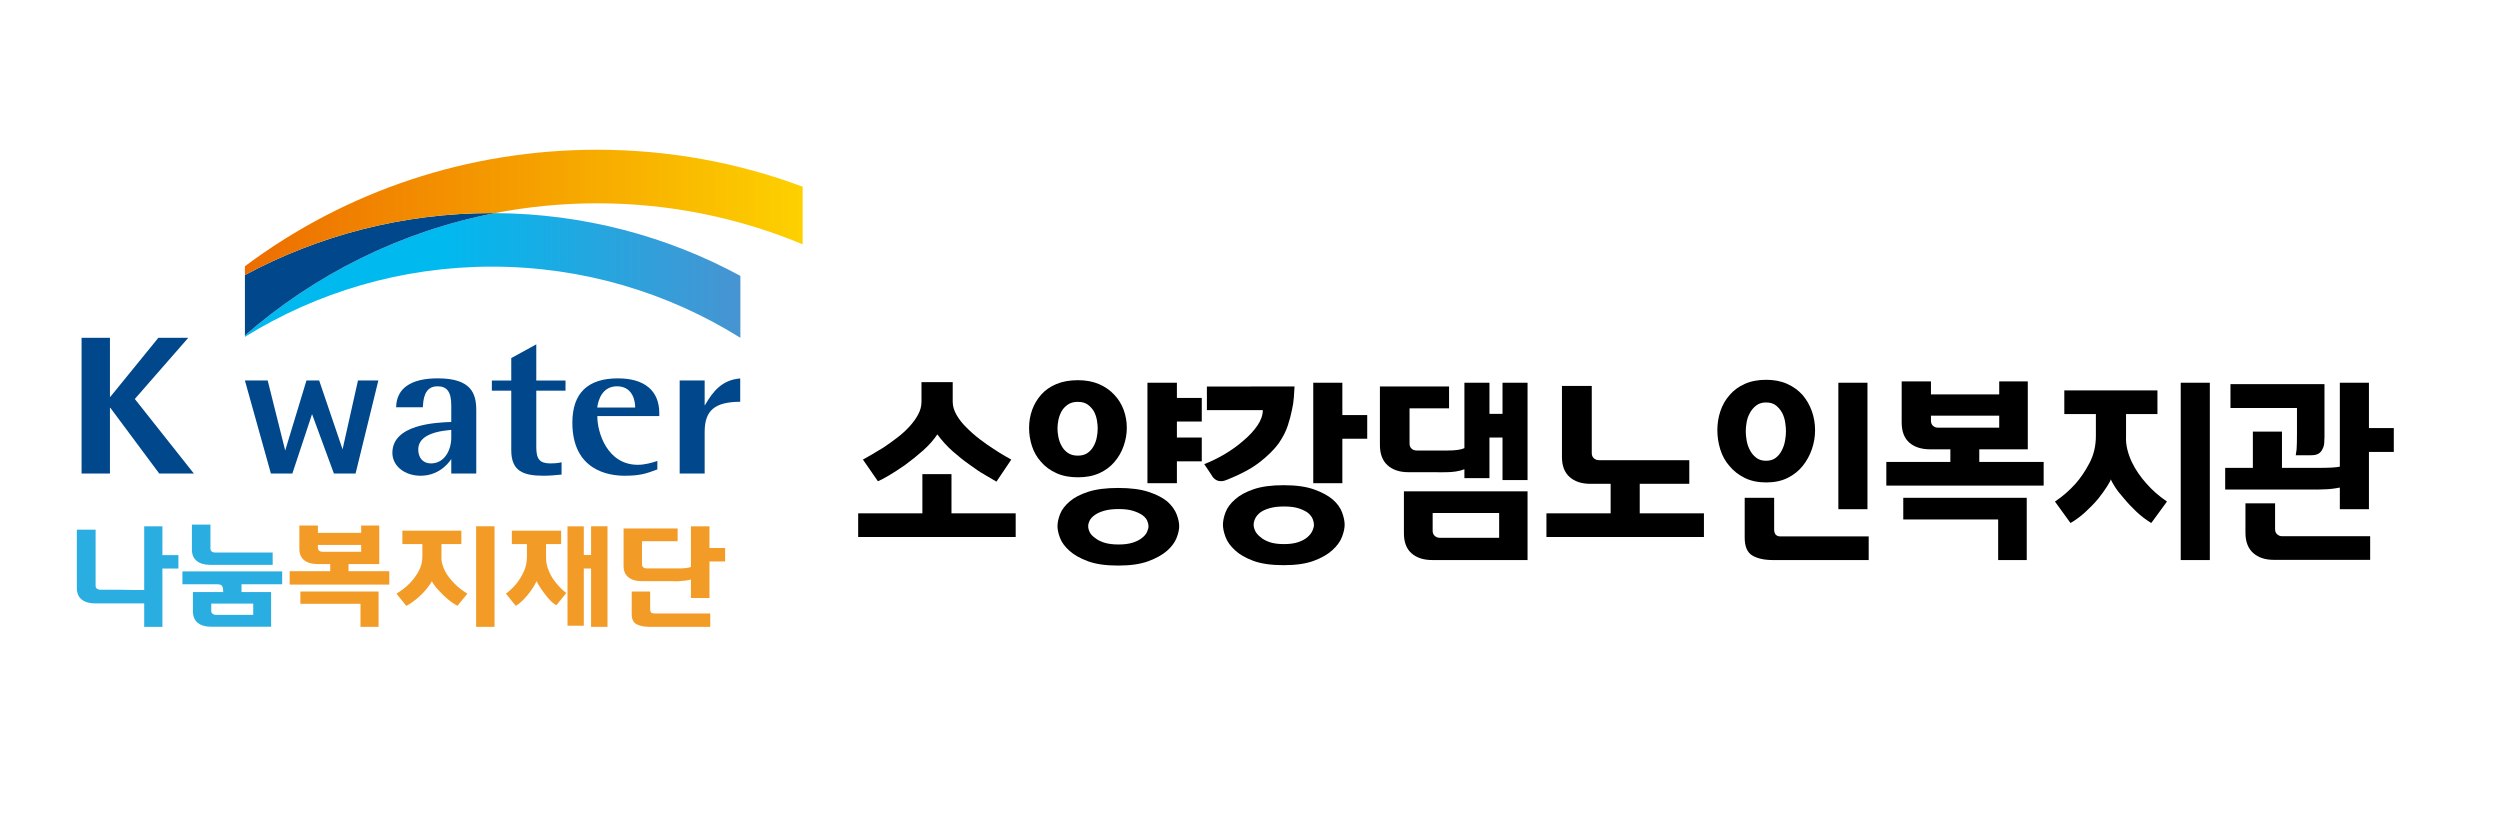 <?xml version="1.0" encoding="utf-8"?>
<!-- Generator: Adobe Illustrator 16.0.0, SVG Export Plug-In . SVG Version: 6.00 Build 0)  -->
<!DOCTYPE svg PUBLIC "-//W3C//DTD SVG 1.1//EN" "http://www.w3.org/Graphics/SVG/1.1/DTD/svg11.dtd">
<svg version="1.1" id="Layer_1" xmlns="http://www.w3.org/2000/svg" xmlns:xlink="http://www.w3.org/1999/xlink" x="0px" y="0px"
	 width="425.197px" height="141.732px" viewBox="0 0 425.197 141.732" enable-background="new 0 0 425.197 141.732"
	 xml:space="preserve">
<polygon fill="#00478B" points="13.875,57.451 18.699,57.451 18.699,67.486 18.771,67.486 26.936,57.451 32.021,57.451 
	22.928,67.856 32.971,80.539 27.084,80.539 18.771,69.362 18.699,69.362 18.699,80.539 13.875,80.539 "/>
<path fill="#00478B" d="M60.884,64.714c-0.039,0.188-2.62,11.707-2.62,11.707s-3.925-11.543-3.98-11.707h-2.161
	c-0.05,0.171-3.615,11.912-3.615,11.912s-2.94-11.731-2.979-11.912h-3.875c0.084,0.298,4.377,15.653,4.422,15.825h3.648
	c0.055-0.16,3.349-10.109,3.349-10.109s3.665,9.96,3.72,10.109h3.682c0.044-0.175,3.807-15.537,3.874-15.825H60.884z"/>
<path fill="#00478B" d="M76.752,78.063v2.476h4.251V69.793c0-2.824-0.796-5.444-6.556-5.444c-4.571,0-7.019,1.705-7.075,4.922h4.549
	c0.006-0.067,0.006-0.139,0.006-0.139c0.072-1.113,0.205-3.432,2.481-3.432c1.642,0,2.344,0.973,2.344,3.253v2.81l-0.116,0.01
	c-2.442,0.094-9.9,0.389-9.9,5.244c0,2.22,2.068,3.895,4.815,3.895C75.106,80.912,76.752,78.063,76.752,78.063 M73.298,78.817
	c-1.332,0-2.161-0.912-2.161-2.373c0-1.889,1.846-2.999,5.488-3.32l0.127-0.013v1.31C76.752,76.604,75.564,78.817,73.298,78.817"/>
<path fill="#00478B" d="M92.472,80.912c1,0,1.978-0.097,3.023-0.194h0.017v-2.1c-0.63,0.168-1.326,0.199-1.885,0.199
	c-1.807,0-2.416-0.694-2.416-2.75v-9.628h4.97v-1.725h-4.97v-6.149c-0.32,0.172-4.139,2.266-4.256,2.333v3.816h-3.299v1.725h3.299
	v10.137C86.955,80.185,89.067,80.912,92.472,80.912"/>
<path fill="#00478B" d="M106.207,80.912c2.532,0,3.615-0.317,5.594-1.077v-1.44c-0.94,0.317-2.14,0.657-3.328,0.657
	c-5.195,0-6.876-5.505-6.876-8.174v-0.119h10.535v-0.486c0-3.82-2.498-5.923-7.042-5.923c-5.14,0-7.743,2.534-7.743,7.534
	C97.347,80.027,103.543,80.912,106.207,80.912 M101.597,69.169c0.155-1.045,0.791-3.468,3.345-3.468
	c2.995,0,3.084,3.134,3.084,3.487v0.122h-6.446L101.597,69.169z"/>
<path fill="#00478B" d="M125.895,68.332v-3.966c-3.101,0.241-4.637,2.23-5.892,4.366l-0.155,0.25v-4.268h-4.25v15.825h4.25v-7.067
	C119.848,69.805,121.551,68.358,125.895,68.332"/>
<g>
	<defs>
		<path id="SVGID_1_" d="M41.655,57.054v0.236c12.221-7.569,26.608-11.941,42.001-11.941c15.503,0,29.997,4.436,42.268,12.105
			V46.919c-12.448-6.738-26.665-10.587-41.765-10.671C68.102,39.361,53.533,46.698,41.655,57.054"/>
	</defs>
	<clipPath id="SVGID_2_">
		<use xlink:href="#SVGID_1_"  overflow="visible"/>
	</clipPath>
	
		<linearGradient id="SVGID_3_" gradientUnits="userSpaceOnUse" x1="0" y1="141.732" x2="1" y2="141.732" gradientTransform="matrix(84.269 0 0 -84.269 41.625 11990.393)">
		<stop  offset="0" style="stop-color:#00B9EF"/>
		<stop  offset="0.4" style="stop-color:#00B9EF"/>
		<stop  offset="1" style="stop-color:#4794D1"/>
	</linearGradient>
	<rect x="41.655" y="36.248" clip-path="url(#SVGID_2_)" fill="url(#SVGID_3_)" width="84.269" height="21.206"/>
</g>
<g>
	<path fill="#00478B" d="M41.655,46.778v10.275c11.878-10.355,26.447-17.692,42.504-20.804c-0.165,0-0.331-0.009-0.503-0.009
		C68.484,36.24,54.179,40.06,41.655,46.778"/>
</g>
<g>
	<defs>
		<path id="SVGID_4_" d="M41.655,45.283v1.495C54.179,40.06,68.484,36.24,83.656,36.24c0.172,0,0.337,0.008,0.503,0.008
			c5.632-1.088,11.452-1.671,17.4-1.671c12.375,0,24.182,2.487,34.954,6.972v-9.797c-10.888-4.064-22.667-6.284-34.954-6.284
			C79.682,25.468,58.872,32.426,41.655,45.283"/>
	</defs>
	<clipPath id="SVGID_5_">
		<use xlink:href="#SVGID_4_"  overflow="visible"/>
	</clipPath>
	
		<linearGradient id="SVGID_6_" gradientUnits="userSpaceOnUse" x1="-4.882813e-004" y1="141.731" x2="1" y2="141.731" gradientTransform="matrix(94.858 0 0 -94.858 41.625 13480.57)">
		<stop  offset="0" style="stop-color:#ED6D00"/>
		<stop  offset="1" style="stop-color:#FDD000"/>
	</linearGradient>
	<rect x="41.655" y="25.468" clip-path="url(#SVGID_5_)" fill="url(#SVGID_6_)" width="94.858" height="21.31"/>
</g>
<path d="M172.746,91.333h-26.79v-4.021h10.92v-6.667h4.95v6.667h10.92V91.333z M156.141,70.526c-0.39,0.715-0.885,1.396-1.485,2.044
	c-0.64,0.692-1.345,1.329-2.115,1.91c-0.771,0.581-1.515,1.117-2.235,1.607c-0.76,0.47-1.45,0.883-2.07,1.24
	c-0.62,0.357-1.11,0.637-1.47,0.838l2.55,3.686c0.4-0.156,1.024-0.486,1.875-0.988c0.85-0.503,1.785-1.111,2.805-1.826
	c0.98-0.715,1.965-1.508,2.955-2.379c0.99-0.871,1.815-1.798,2.475-2.781c0.76,1.05,1.625,2.005,2.595,2.865
	c0.97,0.859,1.935,1.625,2.895,2.295c0.92,0.692,1.795,1.273,2.625,1.742s1.475,0.849,1.935,1.139l2.52-3.752
	c-0.16-0.089-0.515-0.29-1.065-0.604c-0.55-0.313-1.195-0.715-1.935-1.206c-0.74-0.469-1.52-1.017-2.34-1.642
	c-0.82-0.625-1.56-1.273-2.22-1.943c-0.7-0.67-1.275-1.391-1.725-2.161c-0.45-0.771-0.675-1.525-0.675-2.262v-3.351h-5.31v3.351
	C156.726,69.085,156.531,69.811,156.141,70.526z"/>
<path d="M183.336,64.662c1.36,0,2.555,0.224,3.585,0.67c1.03,0.447,1.895,1.05,2.595,1.809c0.7,0.737,1.23,1.592,1.59,2.563
	c0.36,0.972,0.54,1.994,0.54,3.066c0,1.027-0.18,2.055-0.54,3.082c-0.36,1.028-0.88,1.933-1.56,2.714
	c-0.68,0.805-1.535,1.441-2.565,1.91c-1.03,0.469-2.246,0.704-3.645,0.704c-1.4,0-2.621-0.235-3.66-0.704
	c-1.04-0.469-1.91-1.105-2.61-1.91c-0.7-0.781-1.215-1.675-1.545-2.68c-0.33-1.006-0.495-2.044-0.495-3.116s0.175-2.094,0.525-3.066
	c0.35-0.972,0.875-1.848,1.575-2.63c0.66-0.737,1.51-1.323,2.55-1.759C180.716,64.88,181.936,64.662,183.336,64.662z
	 M183.306,77.495c0.66,0,1.205-0.145,1.635-0.436c0.43-0.29,0.775-0.67,1.035-1.139c0.26-0.446,0.445-0.943,0.555-1.491
	c0.11-0.547,0.165-1.066,0.165-1.558c0-0.425-0.045-0.894-0.135-1.408c-0.09-0.513-0.255-1.005-0.495-1.474
	c-0.26-0.447-0.605-0.832-1.035-1.156c-0.43-0.324-1.005-0.486-1.725-0.486c-0.68,0-1.245,0.156-1.695,0.469
	c-0.45,0.313-0.805,0.693-1.065,1.139c-0.26,0.492-0.44,0.995-0.54,1.508c-0.101,0.514-0.15,0.983-0.15,1.408
	c0,0.424,0.049,0.904,0.15,1.44c0.1,0.536,0.28,1.039,0.54,1.508c0.26,0.491,0.615,0.894,1.065,1.206
	C182.062,77.339,182.626,77.495,183.306,77.495z M190.176,82.99c2.1,0,3.825,0.224,5.175,0.671c1.35,0.446,2.415,0.994,3.195,1.642
	c0.76,0.692,1.285,1.419,1.575,2.178c0.29,0.76,0.435,1.43,0.435,2.011s-0.15,1.251-0.45,2.01c-0.3,0.76-0.84,1.486-1.62,2.178
	c-0.8,0.693-1.865,1.285-3.195,1.776s-3.035,0.737-5.115,0.737c-2.1,0-3.815-0.246-5.145-0.737s-2.375-1.083-3.135-1.776
	c-0.78-0.691-1.315-1.418-1.605-2.178c-0.291-0.759-0.435-1.429-0.435-2.01c0-0.626,0.15-1.318,0.45-2.078
	c0.3-0.759,0.85-1.474,1.65-2.145c0.739-0.647,1.78-1.189,3.12-1.625S188.116,82.99,190.176,82.99z M190.266,92.606
	c0.94,0,1.74-0.105,2.4-0.318c0.66-0.212,1.189-0.485,1.59-0.82c0.379-0.29,0.655-0.62,0.825-0.988
	c0.17-0.369,0.255-0.698,0.255-0.988c0-0.269-0.07-0.57-0.21-0.905c-0.14-0.335-0.4-0.647-0.78-0.938
	c-0.4-0.29-0.93-0.541-1.59-0.754c-0.66-0.212-1.49-0.317-2.49-0.317c-0.96,0-1.775,0.095-2.445,0.284
	c-0.67,0.19-1.205,0.431-1.605,0.721c-0.42,0.29-0.715,0.608-0.885,0.955s-0.255,0.665-0.255,0.955c0,0.313,0.085,0.647,0.255,1.005
	s0.465,0.682,0.885,0.972c0.4,0.335,0.925,0.608,1.575,0.82C188.441,92.5,189.266,92.606,190.266,92.606z M200.166,67.678h4.23
	v4.021h-4.23v2.714h4.23v4.054h-4.23v3.72h-5.01V65.098h5.01V67.678z"/>
<path d="M220.176,65.734c-0.041,0.581-0.08,1.201-0.12,1.86c-0.04,0.659-0.15,1.379-0.33,2.161c-0.141,0.737-0.37,1.603-0.69,2.597
	c-0.32,0.994-0.85,2.027-1.59,3.1c-0.8,1.071-1.88,2.133-3.24,3.183s-3.16,2.021-5.399,2.915c-0.4,0.179-0.75,0.273-1.05,0.285
	c-0.3,0.011-0.55-0.028-0.75-0.117c-0.24-0.112-0.435-0.246-0.585-0.402s-0.275-0.335-0.375-0.536
	c-0.24-0.357-0.445-0.664-0.615-0.922c-0.17-0.256-0.375-0.563-0.615-0.921c1.16-0.446,2.325-1.017,3.495-1.709
	s2.235-1.463,3.195-2.312c0.96-0.805,1.745-1.653,2.355-2.547c0.61-0.893,0.915-1.764,0.915-2.613h-9.51v-4.021H220.176z
	 M218.315,82.521c2.1,0,3.825,0.24,5.175,0.721c1.351,0.48,2.415,1.055,3.195,1.726c0.76,0.67,1.285,1.396,1.575,2.178
	c0.289,0.782,0.435,1.485,0.435,2.11c0,0.581-0.149,1.269-0.45,2.061c-0.3,0.794-0.85,1.548-1.649,2.262
	c-0.78,0.716-1.835,1.318-3.165,1.81c-1.33,0.492-3.035,0.737-5.115,0.737c-2.1,0-3.815-0.245-5.145-0.737
	c-1.331-0.491-2.375-1.094-3.135-1.81c-0.78-0.714-1.315-1.468-1.605-2.262c-0.291-0.792-0.435-1.479-0.435-2.061
	c0-0.647,0.15-1.362,0.45-2.144c0.3-0.782,0.84-1.508,1.62-2.179c0.76-0.691,1.81-1.268,3.15-1.726
	C214.555,82.75,216.255,82.521,218.315,82.521z M218.375,92.54c0.961,0,1.771-0.111,2.431-0.335s1.189-0.514,1.59-0.871
	c0.38-0.336,0.654-0.692,0.825-1.072c0.169-0.38,0.255-0.715,0.255-1.006c0-0.29-0.07-0.613-0.21-0.972
	c-0.141-0.356-0.4-0.703-0.78-1.038c-0.42-0.313-0.955-0.575-1.604-0.788c-0.65-0.212-1.485-0.317-2.506-0.317
	c-0.939,0-1.745,0.095-2.414,0.284c-0.671,0.19-1.206,0.431-1.605,0.721c-0.42,0.335-0.715,0.687-0.885,1.056
	c-0.17,0.368-0.255,0.72-0.255,1.055c0,0.313,0.085,0.653,0.255,1.022c0.17,0.368,0.465,0.72,0.885,1.056
	c0.399,0.357,0.925,0.647,1.575,0.871C216.58,92.428,217.396,92.54,218.375,92.54z M228.306,70.593h4.229v4.021h-4.229v7.572h-4.95
	V65.098h4.95V70.593z"/>
<path d="M253.325,65.098v5.294h2.22v-5.294h4.26V81.65h-4.26v-7.237h-2.22v6.902h-4.26v-1.508c-0.44,0.179-0.931,0.308-1.471,0.385
	c-0.54,0.079-1.04,0.118-1.5,0.118c-0.5,0.022-0.91,0.027-1.229,0.017c-0.32-0.012-0.49-0.017-0.51-0.017h-4.83
	c-1.48,0-2.655-0.391-3.525-1.173s-1.305-1.933-1.305-3.451v-9.952h11.76v3.719h-6.72v5.998c0,0.357,0.114,0.642,0.345,0.854
	c0.229,0.213,0.525,0.318,0.885,0.318h5.221c1.359,0,2.319-0.134,2.88-0.401V65.098H253.325z M259.805,95.253h-16.199
	c-1.48,0-2.655-0.38-3.525-1.14c-0.87-0.759-1.305-1.898-1.305-3.417V83.56h21.029V95.253z M254.975,91.467v-4.222h-11.31v3.049
	c0,0.357,0.12,0.643,0.36,0.854c0.239,0.213,0.52,0.318,0.84,0.318H254.975z"/>
<path d="M289.805,91.333h-26.79v-4.021h10.92v-5.025h-3.45c-1.48,0-2.655-0.386-3.525-1.156c-0.869-0.771-1.305-1.904-1.305-3.4
	V65.634h5.07v11.425c0,0.381,0.12,0.677,0.359,0.889c0.24,0.212,0.54,0.318,0.9,0.318h15.33v4.021h-8.43v5.025h10.92V91.333z"/>
<path d="M300.395,64.595c1.36,0,2.555,0.235,3.585,0.704c1.03,0.469,1.896,1.095,2.596,1.876c0.699,0.827,1.229,1.754,1.59,2.781
	c0.359,1.028,0.54,2.1,0.54,3.216c0,1.095-0.181,2.167-0.54,3.217c-0.36,1.051-0.881,2-1.561,2.849s-1.535,1.53-2.564,2.044
	c-1.03,0.514-2.245,0.771-3.646,0.771c-1.399,0-2.62-0.257-3.659-0.771c-1.041-0.514-1.91-1.195-2.61-2.044
	c-0.7-0.805-1.215-1.743-1.545-2.814c-0.33-1.072-0.495-2.156-0.495-3.251c0-1.139,0.175-2.228,0.525-3.267
	c0.35-1.039,0.874-1.948,1.574-2.73c0.66-0.782,1.51-1.407,2.551-1.876C297.774,64.83,298.995,64.595,300.395,64.595z
	 M317.825,91.233v4.021h-16.261c-1.479,0-2.654-0.257-3.524-0.771s-1.305-1.53-1.305-3.049v-6.769h5.01v5.36
	c0,0.805,0.359,1.207,1.08,1.207H317.825z M300.365,78.367c0.659,0,1.204-0.162,1.635-0.486c0.43-0.323,0.774-0.742,1.035-1.257
	c0.26-0.49,0.444-1.026,0.555-1.607c0.109-0.581,0.165-1.14,0.165-1.676c0-0.446-0.045-0.955-0.135-1.524
	c-0.09-0.57-0.255-1.089-0.495-1.558c-0.261-0.491-0.605-0.916-1.035-1.273c-0.431-0.357-1.005-0.536-1.725-0.536
	c-0.681,0-1.245,0.179-1.695,0.536c-0.45,0.358-0.806,0.782-1.065,1.273c-0.26,0.469-0.439,0.988-0.54,1.558
	c-0.1,0.569-0.149,1.078-0.149,1.524c0,0.469,0.05,0.994,0.149,1.575c0.101,0.581,0.28,1.117,0.54,1.607
	c0.26,0.515,0.615,0.95,1.065,1.308S299.685,78.367,300.365,78.367z M312.665,65.098h4.95v21.511h-4.95V65.098z"/>
<path d="M347.585,82.588h-26.761v-4.021h10.891v-2.144h-3.391c-1.52,0-2.715-0.38-3.585-1.14c-0.869-0.759-1.305-1.91-1.305-3.451
	v-6.969h4.98v2.211h11.609v-2.211h4.86v11.56h-8.25v2.144h10.95V82.588z M323.705,84.666h21v10.588h-4.86v-6.902h-16.14V84.666z
	 M340.024,72.737v-2.043h-11.609v0.871c0,0.358,0.114,0.642,0.345,0.855c0.229,0.212,0.515,0.317,0.854,0.317H340.024z"/>
<path d="M361.595,74.144c-0.04,0.805,0.035,1.581,0.225,2.329c0.19,0.749,0.445,1.458,0.766,2.128
	c0.319,0.67,0.689,1.307,1.109,1.909c0.42,0.604,0.851,1.151,1.29,1.643c1,1.161,2.19,2.211,3.57,3.149l-2.67,3.652
	c-0.92-0.559-1.78-1.218-2.58-1.978c-0.8-0.759-1.5-1.508-2.1-2.245c-0.641-0.714-1.15-1.373-1.53-1.977
	c-0.38-0.603-0.6-1.016-0.66-1.239c-0.06,0.224-0.285,0.643-0.675,1.256c-0.39,0.615-0.885,1.302-1.485,2.061
	c-0.64,0.76-1.37,1.514-2.189,2.262c-0.82,0.749-1.66,1.369-2.521,1.86l-2.64-3.652c1.3-0.871,2.46-1.877,3.479-3.016
	c0.86-0.96,1.655-2.133,2.386-3.519c0.729-1.385,1.095-2.926,1.095-4.624v-3.719h-5.37v-4.021h15.84v4.021h-5.34V74.144z
	 M370.895,65.098h4.95v30.156h-4.95V65.098z"/>
<path d="M407.134,72.804v4.055h-4.229v9.75h-4.95v-3.686c-0.44,0.089-0.9,0.162-1.38,0.218c-0.48,0.056-0.91,0.084-1.29,0.084
	c-0.4,0.022-0.73,0.033-0.99,0.033s-0.41,0-0.45,0h-15.39v-3.686h4.71v-6.165h4.95v6.165h6.57c1.5,0,2.59-0.067,3.27-0.201V65.098
	h4.95v7.707H407.134z M395.344,65.333v8.979c0,0.357-0.015,0.715-0.045,1.072c-0.029,0.357-0.125,0.682-0.285,0.972
	c-0.14,0.335-0.359,0.598-0.659,0.787c-0.301,0.19-0.74,0.285-1.32,0.285h-2.58c0.06-0.313,0.109-0.647,0.15-1.005
	c0.02-0.336,0.034-0.709,0.045-1.123c0.01-0.413,0.015-0.888,0.015-1.424v-4.49h-11.31v-4.054H395.344z M403.114,95.22h-16.38
	c-1.48,0-2.655-0.391-3.525-1.173s-1.305-1.932-1.305-3.451v-4.992h5.04v4.422c0,0.358,0.12,0.643,0.359,0.854
	c0.24,0.213,0.521,0.318,0.841,0.318h14.97V95.22z"/>
<path fill="#2AADE0" d="M24.527,102.623h-8.398c-0.938,0-1.682-0.219-2.232-0.656c-0.551-0.437-0.827-1.092-0.827-1.966v-9.918
	h3.192v9.575c0,0.19,0.079,0.346,0.238,0.466c0.158,0.12,0.338,0.181,0.542,0.181c0.443,0,0.972,0,1.586,0c0.614,0,1.27,0,1.966,0
	c0.684,0.025,1.365,0.038,2.042,0.038s1.308,0,1.891,0v-10.83h3.097v4.902h2.717v2.279h-2.717v9.918h-3.097V102.623z"/>
<path fill="#2AADE0" d="M46.11,106.593H35.87c-0.938,0-1.682-0.222-2.233-0.665c-0.551-0.443-0.826-1.096-0.826-1.957v-3.269h5.149
	v-0.246c0-0.279-0.054-0.529-0.162-0.751s-0.389-0.332-0.845-0.332h-5.928v-2.186h16.967v2.186h-6.916v1.329h5.035V106.593z
	 M35.793,93.312c0,0.216,0.076,0.38,0.228,0.494s0.342,0.171,0.57,0.171h9.785v2.09H35.698c-0.938,0-1.681-0.222-2.232-0.665
	c-0.551-0.443-0.826-1.083-0.826-1.919v-4.256h3.154V93.312z M43.07,104.579v-1.919h-7.144v1.255c0,0.202,0.079,0.364,0.238,0.484
	c0.158,0.12,0.339,0.18,0.542,0.18H43.07z"/>
<path fill="#F39B27" d="M66.213,99.43H49.265v-2.28h6.897v-1.216h-2.147c-0.963,0-1.72-0.215-2.271-0.646s-0.827-1.083-0.827-1.957
	v-3.952h3.154v1.254h7.353v-1.254h3.078v6.555h-5.225v1.216h6.935V99.43z M51.089,100.608h13.3v6.004h-3.078v-3.914H51.089V100.608z
	 M61.425,93.844v-1.159h-7.353v0.494c0,0.203,0.073,0.364,0.218,0.484s0.326,0.181,0.542,0.181H61.425z"/>
<path fill="#F39B27" d="M75.085,94.642c-0.025,0.456,0.022,0.896,0.143,1.32c0.12,0.425,0.282,0.827,0.484,1.207
	s0.437,0.74,0.703,1.083c0.266,0.342,0.538,0.652,0.817,0.931c0.633,0.659,1.387,1.254,2.261,1.786l-1.691,2.071
	c-0.583-0.317-1.127-0.69-1.634-1.121c-0.507-0.431-0.95-0.855-1.33-1.273c-0.405-0.405-0.729-0.779-0.969-1.121
	c-0.241-0.342-0.38-0.576-0.418-0.703c-0.038,0.127-0.181,0.364-0.428,0.713s-0.561,0.738-0.94,1.168
	c-0.406,0.432-0.868,0.858-1.387,1.283c-0.52,0.424-1.051,0.775-1.596,1.055l-1.672-2.071c0.823-0.494,1.558-1.064,2.204-1.71
	c0.544-0.545,1.048-1.21,1.511-1.995c0.462-0.785,0.693-1.659,0.693-2.622v-2.109h-3.401v-2.279h10.032v2.279h-3.382V94.642z
	 M80.976,89.512h3.135v17.1h-3.135V89.512z"/>
<path fill="#F39B27" d="M92.87,94.642c-0.013,0.456,0.025,0.896,0.114,1.32c0.089,0.425,0.215,0.82,0.38,1.188
	c0.152,0.38,0.333,0.735,0.542,1.064s0.427,0.633,0.655,0.912c0.506,0.646,1.089,1.222,1.748,1.729l-1.672,2.071
	c-0.33-0.152-0.678-0.418-1.045-0.798c-0.368-0.38-0.71-0.792-1.026-1.235c-0.33-0.431-0.614-0.842-0.855-1.235
	c-0.241-0.392-0.393-0.671-0.456-0.836c-0.038,0.127-0.155,0.361-0.352,0.703s-0.446,0.723-0.75,1.141
	c-0.316,0.431-0.681,0.861-1.092,1.292s-0.858,0.791-1.339,1.083l-1.672-2.071c0.659-0.494,1.254-1.064,1.786-1.71
	c0.443-0.545,0.852-1.21,1.226-1.995s0.561-1.659,0.561-2.622v-2.109h-2.565v-2.279h8.379v2.279H92.87V94.642z M99.292,89.512v4.883
	h1.235v-4.883h2.793v17.1h-2.793v-9.918h-1.235v9.729h-2.774v-16.91H99.292z"/>
<path fill="#F39B27" d="M120.667,93.198h2.66v2.3h-2.66v6.213h-3.154v-3.154c-0.292,0.089-0.621,0.155-0.988,0.199
	c-0.368,0.045-0.709,0.073-1.026,0.086c-0.304,0.025-0.567,0.031-0.789,0.019s-0.345-0.019-0.371-0.019h-5.225
	c-0.938,0-1.681-0.219-2.232-0.655c-0.551-0.438-0.826-1.086-0.826-1.948v-6.364h9.196v2.166h-6.061v3.971
	c0,0.202,0.076,0.364,0.228,0.484s0.335,0.181,0.551,0.181h5.472c0.481,0,0.887-0.02,1.216-0.058
	c0.329-0.037,0.614-0.101,0.855-0.189v-6.916h3.154V93.198z M120.799,104.333v2.279h-10.317c-0.925,0-1.663-0.146-2.213-0.437
	c-0.551-0.291-0.827-0.867-0.827-1.729v-3.838h3.135v3.04c0,0.456,0.228,0.685,0.684,0.685H120.799z"/>
</svg>
